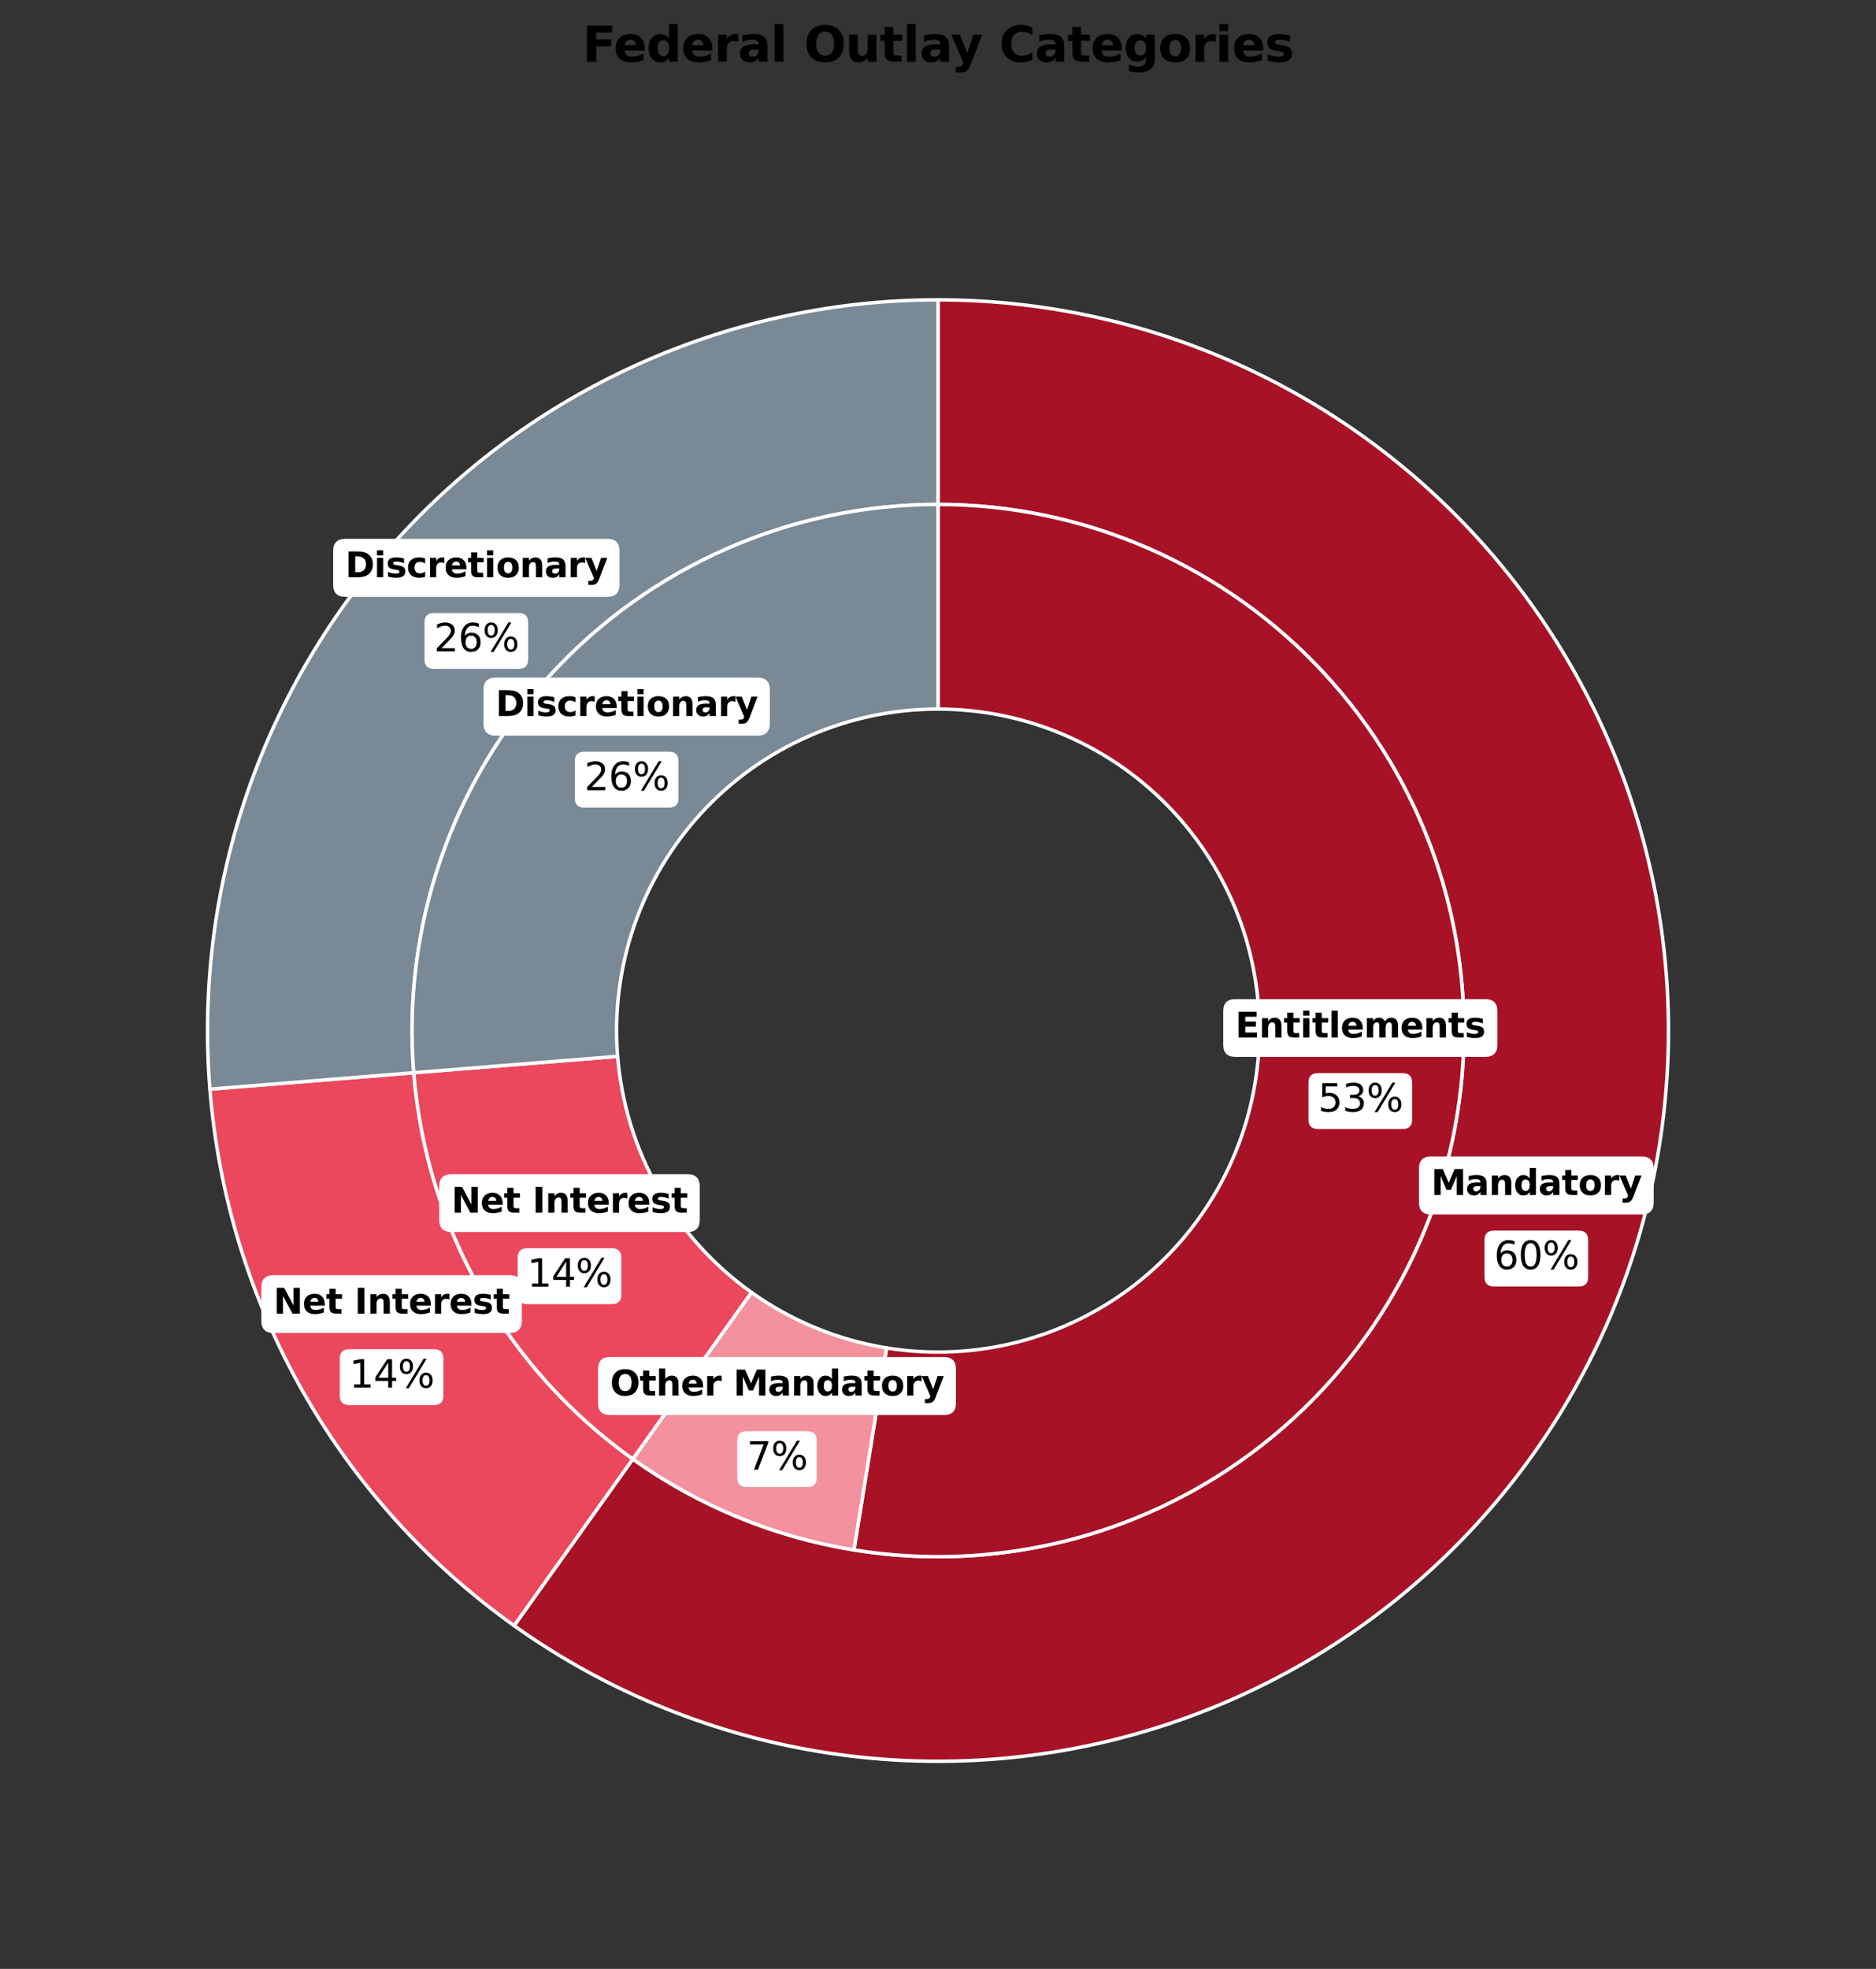 <?xml version="1.0" encoding="utf-8" standalone="no"?>
<!DOCTYPE svg PUBLIC "-//W3C//DTD SVG 1.1//EN"
  "http://www.w3.org/Graphics/SVG/1.1/DTD/svg11.dtd">
<svg xmlns:xlink="http://www.w3.org/1999/xlink" width="542pt" height="568.638pt" viewBox="0 0 542 568.638" xmlns="http://www.w3.org/2000/svg" version="1.1">
 <rect x="0" y="0" width="542" height="568.638" fill="#333333" stroke="none"/>
 <defs>
  <style type="text/css">*{stroke-linejoin: round; stroke-linecap: butt}</style>
 </defs>
 <g id="figure_1">
  <g id="patch_1">
   <path d="M 0 568.638 
L 542 568.638 
L 542 0 
L 0 0 
L 0 568.638 
z
" style="fill: none"/>
  </g>
  <g id="axes_1">
   <g id="patch_2">
    <path d="M 148.525 469.503 
C 175.579 488.783 206.807 501.404 239.66 506.338 
C 272.513 511.271 306.071 508.378 337.594 497.895 
C 369.118 487.412 397.725 469.633 421.081 446.008 
C 444.437 422.383 461.887 393.573 472.008 361.932 
C 482.129 330.29 484.637 296.701 479.327 263.907 
C 474.017 231.113 461.038 200.032 441.45 173.2 
C 421.862 146.369 396.212 124.538 366.594 109.49 
C 336.977 94.442 304.221 86.598 271 86.598 
L 271 145.689 
C 294.919 145.689 318.504 151.337 339.828 162.171 
C 361.153 173.006 379.62 188.724 393.724 208.043 
C 407.828 227.362 417.172 249.74 420.995 273.352 
C 424.818 296.963 423.013 321.147 415.726 343.929 
C 408.439 366.711 395.874 387.454 379.058 404.464 
C 362.242 421.474 341.645 434.276 318.948 441.823 
C 296.251 449.371 272.089 451.454 248.435 447.902 
C 224.781 444.35 202.297 435.262 182.818 421.381 
L 148.525 469.503 
z
" style="fill: #a71226; stroke: #ffffff; stroke-linejoin: miter"/>
   </g>
   <g id="patch_3">
    <path d="M 60.639 314.558 
C 63.106 345.229 72.252 374.993 87.433 401.758 
C 102.614 428.522 123.466 451.646 148.525 469.503 
L 182.818 421.381 
C 164.776 408.524 149.762 391.875 138.832 372.604 
C 127.901 353.333 121.317 331.903 119.54 309.82 
L 60.639 314.558 
z
" style="fill: #eb475d; stroke: #ffffff; stroke-linejoin: miter"/>
   </g>
   <g id="patch_4">
    <path d="M 271 86.598 
C 241.861 86.598 213.035 92.633 186.343 104.322 
C 159.651 116.011 135.667 133.102 115.906 154.517 
C 96.144 175.932 81.031 201.209 71.519 228.752 
C 62.008 256.295 58.303 285.512 60.639 314.558 
L 119.54 309.82 
C 117.858 288.907 120.526 267.871 127.374 248.04 
C 134.222 228.209 145.104 210.009 159.332 194.591 
C 173.56 179.172 190.829 166.866 210.047 158.45 
C 229.265 150.034 250.02 145.689 271 145.689 
L 271 86.598 
z
" style="fill: #798996; stroke: #ffffff; stroke-linejoin: miter"/>
   </g>
   <g id="patch_5">
    <path d="M 246.714 447.633 
C 267.424 450.987 288.607 450.014 308.923 444.778 
C 329.239 439.542 348.253 430.154 364.762 417.208 
C 381.272 404.262 394.923 388.036 404.853 369.554 
C 414.782 351.072 420.778 330.733 422.46 309.82 
C 424.142 288.907 421.474 267.871 414.626 248.04 
C 407.778 228.209 396.896 210.009 382.668 194.591 
C 368.44 179.172 351.171 166.866 331.953 158.45 
C 312.735 150.034 291.98 145.689 271 145.689 
L 271 204.78 
C 283.821 204.78 296.505 207.436 308.249 212.579 
C 319.994 217.722 330.547 225.242 339.242 234.665 
C 347.937 244.087 354.587 255.209 358.772 267.328 
C 362.957 279.447 364.587 292.303 363.559 305.083 
C 362.531 317.863 358.867 330.292 352.799 341.587 
C 346.731 352.881 338.388 362.797 328.299 370.709 
C 318.21 378.62 306.591 384.357 294.175 387.557 
C 281.76 390.757 268.815 391.351 256.158 389.302 
L 246.714 447.633 
z
" style="fill: #a71226; stroke: #ffffff; stroke-linejoin: miter"/>
   </g>
   <g id="patch_6">
    <path d="M 182.818 421.381 
C 192.287 428.129 202.499 433.767 213.254 438.186 
C 224.009 442.605 235.236 445.775 246.714 447.633 
L 256.158 389.302 
C 249.144 388.166 242.283 386.229 235.711 383.529 
C 229.138 380.828 222.898 377.382 217.111 373.259 
L 182.818 421.381 
z
" style="fill: #f3919e; stroke: #ffffff; stroke-linejoin: miter"/>
   </g>
   <g id="patch_7">
    <path d="M 119.54 309.82 
C 121.317 331.903 127.901 353.333 138.832 372.604 
C 149.762 391.875 164.776 408.524 182.818 421.381 
L 217.111 373.259 
C 206.085 365.401 196.91 355.227 190.23 343.451 
C 183.551 331.674 179.527 318.578 178.441 305.082 
L 119.54 309.82 
z
" style="fill: #eb475d; stroke: #ffffff; stroke-linejoin: miter"/>
   </g>
   <g id="patch_8">
    <path d="M 271 145.689 
C 250.02 145.689 229.265 150.034 210.047 158.45 
C 190.829 166.866 173.56 179.172 159.332 194.591 
C 145.104 210.009 134.222 228.209 127.374 248.04 
C 120.526 267.871 117.858 288.907 119.54 309.82 
L 178.441 305.082 
C 177.413 292.302 179.043 279.447 183.228 267.328 
C 187.413 255.209 194.063 244.087 202.758 234.665 
C 211.453 225.242 222.006 217.722 233.751 212.579 
C 245.495 207.436 258.179 204.78 271 204.78 
L 271 145.689 
z
" style="fill: #798996; stroke: #ffffff; stroke-linejoin: miter"/>
   </g>
   <g id="matplotlib.axis_1"/>
   <g id="matplotlib.axis_2"/>
   <g id="text_1">
    <g id="patch_9">
     <path d="M 413.454 350.757 
L 474.279 350.757 
Q 477.779 350.757 477.779 347.257 
L 477.779 337.5 
Q 477.779 334 474.279 334 
L 413.454 334 
Q 409.954 334 409.954 337.5 
L 409.954 347.257 
Q 409.954 350.757 413.454 350.757 
z
" style="fill: #ffffff"/>
    </g>
    <!-- Mandatory -->
    <g transform="translate(413.454 345.099) scale(0.1 -0.1)">
     <defs>
      <path id="DejaVuSans-Bold-4d" d="M 588 4666 
L 2119 4666 
L 3181 2169 
L 4250 4666 
L 5778 4666 
L 5778 0 
L 4641 0 
L 4641 3413 
L 3566 897 
L 2803 897 
L 1728 3413 
L 1728 0 
L 588 0 
L 588 4666 
z
" transform="scale(0.016)"/>
      <path id="DejaVuSans-Bold-61" d="M 2106 1575 
Q 1756 1575 1579 1456 
Q 1403 1338 1403 1106 
Q 1403 894 1545 773 
Q 1688 653 1941 653 
Q 2256 653 2472 879 
Q 2688 1106 2688 1447 
L 2688 1575 
L 2106 1575 
z
M 3816 1997 
L 3816 0 
L 2688 0 
L 2688 519 
Q 2463 200 2181 54 
Q 1900 -91 1497 -91 
Q 953 -91 614 226 
Q 275 544 275 1050 
Q 275 1666 698 1953 
Q 1122 2241 2028 2241 
L 2688 2241 
L 2688 2328 
Q 2688 2594 2478 2717 
Q 2269 2841 1825 2841 
Q 1466 2841 1156 2769 
Q 847 2697 581 2553 
L 581 3406 
Q 941 3494 1303 3539 
Q 1666 3584 2028 3584 
Q 2975 3584 3395 3211 
Q 3816 2838 3816 1997 
z
" transform="scale(0.016)"/>
      <path id="DejaVuSans-Bold-6e" d="M 4056 2131 
L 4056 0 
L 2931 0 
L 2931 347 
L 2931 1631 
Q 2931 2084 2911 2256 
Q 2891 2428 2841 2509 
Q 2775 2619 2662 2680 
Q 2550 2741 2406 2741 
Q 2056 2741 1856 2470 
Q 1656 2200 1656 1722 
L 1656 0 
L 538 0 
L 538 3500 
L 1656 3500 
L 1656 2988 
Q 1909 3294 2193 3439 
Q 2478 3584 2822 3584 
Q 3428 3584 3742 3212 
Q 4056 2841 4056 2131 
z
" transform="scale(0.016)"/>
      <path id="DejaVuSans-Bold-64" d="M 2919 2988 
L 2919 4863 
L 4044 4863 
L 4044 0 
L 2919 0 
L 2919 506 
Q 2688 197 2409 53 
Q 2131 -91 1766 -91 
Q 1119 -91 703 423 
Q 288 938 288 1747 
Q 288 2556 703 3070 
Q 1119 3584 1766 3584 
Q 2128 3584 2408 3439 
Q 2688 3294 2919 2988 
z
M 2181 722 
Q 2541 722 2730 984 
Q 2919 1247 2919 1747 
Q 2919 2247 2730 2509 
Q 2541 2772 2181 2772 
Q 1825 2772 1636 2509 
Q 1447 2247 1447 1747 
Q 1447 1247 1636 984 
Q 1825 722 2181 722 
z
" transform="scale(0.016)"/>
      <path id="DejaVuSans-Bold-74" d="M 1759 4494 
L 1759 3500 
L 2913 3500 
L 2913 2700 
L 1759 2700 
L 1759 1216 
Q 1759 972 1856 886 
Q 1953 800 2241 800 
L 2816 800 
L 2816 0 
L 1856 0 
Q 1194 0 917 276 
Q 641 553 641 1216 
L 641 2700 
L 84 2700 
L 84 3500 
L 641 3500 
L 641 4494 
L 1759 4494 
z
" transform="scale(0.016)"/>
      <path id="DejaVuSans-Bold-6f" d="M 2203 2784 
Q 1831 2784 1636 2517 
Q 1441 2250 1441 1747 
Q 1441 1244 1636 976 
Q 1831 709 2203 709 
Q 2569 709 2762 976 
Q 2956 1244 2956 1747 
Q 2956 2250 2762 2517 
Q 2569 2784 2203 2784 
z
M 2203 3584 
Q 3106 3584 3614 3096 
Q 4122 2609 4122 1747 
Q 4122 884 3614 396 
Q 3106 -91 2203 -91 
Q 1297 -91 786 396 
Q 275 884 275 1747 
Q 275 2609 786 3096 
Q 1297 3584 2203 3584 
z
" transform="scale(0.016)"/>
      <path id="DejaVuSans-Bold-72" d="M 3138 2547 
Q 2991 2616 2845 2648 
Q 2700 2681 2553 2681 
Q 2122 2681 1889 2404 
Q 1656 2128 1656 1613 
L 1656 0 
L 538 0 
L 538 3500 
L 1656 3500 
L 1656 2925 
Q 1872 3269 2151 3426 
Q 2431 3584 2822 3584 
Q 2878 3584 2943 3579 
Q 3009 3575 3134 3559 
L 3138 2547 
z
" transform="scale(0.016)"/>
      <path id="DejaVuSans-Bold-79" d="M 78 3500 
L 1197 3500 
L 2138 1125 
L 2938 3500 
L 4056 3500 
L 2584 -331 
Q 2363 -916 2067 -1148 
Q 1772 -1381 1288 -1381 
L 641 -1381 
L 641 -647 
L 991 -647 
Q 1275 -647 1404 -556 
Q 1534 -466 1606 -231 
L 1638 -134 
L 78 3500 
z
" transform="scale(0.016)"/>
     </defs>
     <use xlink:href="#DejaVuSans-Bold-4d"/>
     <use xlink:href="#DejaVuSans-Bold-61" x="99.512"/>
     <use xlink:href="#DejaVuSans-Bold-6e" x="166.992"/>
     <use xlink:href="#DejaVuSans-Bold-64" x="238.184"/>
     <use xlink:href="#DejaVuSans-Bold-61" x="309.766"/>
     <use xlink:href="#DejaVuSans-Bold-74" x="377.246"/>
     <use xlink:href="#DejaVuSans-Bold-6f" x="425.049"/>
     <use xlink:href="#DejaVuSans-Bold-72" x="493.75"/>
     <use xlink:href="#DejaVuSans-Bold-79" x="543.066"/>
    </g>
   </g>
   <g id="text_2">
    <g id="patch_10">
     <path d="M 431.642 371.555 
L 456.091 371.555 
Q 458.841 371.555 458.841 368.805 
L 458.841 358.159 
Q 458.841 355.409 456.091 355.409 
L 431.642 355.409 
Q 428.892 355.409 428.892 358.159 
L 428.892 368.805 
Q 428.892 371.555 431.642 371.555 
z
" style="fill: #ffffff"/>
    </g>
    <!-- 60% -->
    <g transform="translate(431.642 366.518) scale(0.11 -0.11)">
     <defs>
      <path id="DejaVuSans-36" d="M 2113 2584 
Q 1688 2584 1439 2293 
Q 1191 2003 1191 1497 
Q 1191 994 1439 701 
Q 1688 409 2113 409 
Q 2538 409 2786 701 
Q 3034 994 3034 1497 
Q 3034 2003 2786 2293 
Q 2538 2584 2113 2584 
z
M 3366 4563 
L 3366 3988 
Q 3128 4100 2886 4159 
Q 2644 4219 2406 4219 
Q 1781 4219 1451 3797 
Q 1122 3375 1075 2522 
Q 1259 2794 1537 2939 
Q 1816 3084 2150 3084 
Q 2853 3084 3261 2657 
Q 3669 2231 3669 1497 
Q 3669 778 3244 343 
Q 2819 -91 2113 -91 
Q 1303 -91 875 529 
Q 447 1150 447 2328 
Q 447 3434 972 4092 
Q 1497 4750 2381 4750 
Q 2619 4750 2861 4703 
Q 3103 4656 3366 4563 
z
" transform="scale(0.016)"/>
      <path id="DejaVuSans-30" d="M 2034 4250 
Q 1547 4250 1301 3770 
Q 1056 3291 1056 2328 
Q 1056 1369 1301 889 
Q 1547 409 2034 409 
Q 2525 409 2770 889 
Q 3016 1369 3016 2328 
Q 3016 3291 2770 3770 
Q 2525 4250 2034 4250 
z
M 2034 4750 
Q 2819 4750 3233 4129 
Q 3647 3509 3647 2328 
Q 3647 1150 3233 529 
Q 2819 -91 2034 -91 
Q 1250 -91 836 529 
Q 422 1150 422 2328 
Q 422 3509 836 4129 
Q 1250 4750 2034 4750 
z
" transform="scale(0.016)"/>
      <path id="DejaVuSans-25" d="M 4653 2053 
Q 4381 2053 4226 1822 
Q 4072 1591 4072 1178 
Q 4072 772 4226 539 
Q 4381 306 4653 306 
Q 4919 306 5073 539 
Q 5228 772 5228 1178 
Q 5228 1588 5073 1820 
Q 4919 2053 4653 2053 
z
M 4653 2450 
Q 5147 2450 5437 2106 
Q 5728 1763 5728 1178 
Q 5728 594 5436 251 
Q 5144 -91 4653 -91 
Q 4153 -91 3862 251 
Q 3572 594 3572 1178 
Q 3572 1766 3864 2108 
Q 4156 2450 4653 2450 
z
M 1428 4353 
Q 1159 4353 1004 4120 
Q 850 3888 850 3481 
Q 850 3069 1003 2837 
Q 1156 2606 1428 2606 
Q 1700 2606 1854 2837 
Q 2009 3069 2009 3481 
Q 2009 3884 1853 4118 
Q 1697 4353 1428 4353 
z
M 4250 4750 
L 4750 4750 
L 1831 -91 
L 1331 -91 
L 4250 4750 
z
M 1428 4750 
Q 1922 4750 2215 4408 
Q 2509 4066 2509 3481 
Q 2509 2891 2217 2550 
Q 1925 2209 1428 2209 
Q 931 2209 642 2551 
Q 353 2894 353 3481 
Q 353 4063 643 4406 
Q 934 4750 1428 4750 
z
" transform="scale(0.016)"/>
     </defs>
     <use xlink:href="#DejaVuSans-36"/>
     <use xlink:href="#DejaVuSans-30" x="63.623"/>
     <use xlink:href="#DejaVuSans-25" x="127.246"/>
    </g>
   </g>
   <g id="text_3">
    <g id="patch_11">
     <path d="M 79.002 384.968 
L 147.262 384.968 
Q 150.762 384.968 150.762 381.468 
L 150.762 371.79 
Q 150.762 368.29 147.262 368.29 
L 79.002 368.29 
Q 75.502 368.29 75.502 371.79 
L 75.502 381.468 
Q 75.502 384.968 79.002 384.968 
z
" style="fill: #ffffff"/>
    </g>
    <!-- Net Interest -->
    <g transform="translate(79.002 379.388) scale(0.1 -0.1)">
     <defs>
      <path id="DejaVuSans-Bold-4e" d="M 588 4666 
L 1931 4666 
L 3628 1466 
L 3628 4666 
L 4769 4666 
L 4769 0 
L 3425 0 
L 1728 3200 
L 1728 0 
L 588 0 
L 588 4666 
z
" transform="scale(0.016)"/>
      <path id="DejaVuSans-Bold-65" d="M 4031 1759 
L 4031 1441 
L 1416 1441 
Q 1456 1047 1700 850 
Q 1944 653 2381 653 
Q 2734 653 3104 758 
Q 3475 863 3866 1075 
L 3866 213 
Q 3469 63 3072 -14 
Q 2675 -91 2278 -91 
Q 1328 -91 801 392 
Q 275 875 275 1747 
Q 275 2603 792 3093 
Q 1309 3584 2216 3584 
Q 3041 3584 3536 3087 
Q 4031 2591 4031 1759 
z
M 2881 2131 
Q 2881 2450 2695 2645 
Q 2509 2841 2209 2841 
Q 1884 2841 1681 2658 
Q 1478 2475 1428 2131 
L 2881 2131 
z
" transform="scale(0.016)"/>
      <path id="DejaVuSans-Bold-20" transform="scale(0.016)"/>
      <path id="DejaVuSans-Bold-49" d="M 588 4666 
L 1791 4666 
L 1791 0 
L 588 0 
L 588 4666 
z
" transform="scale(0.016)"/>
      <path id="DejaVuSans-Bold-73" d="M 3272 3391 
L 3272 2541 
Q 2913 2691 2578 2766 
Q 2244 2841 1947 2841 
Q 1628 2841 1473 2761 
Q 1319 2681 1319 2516 
Q 1319 2381 1436 2309 
Q 1553 2238 1856 2203 
L 2053 2175 
Q 2913 2066 3209 1816 
Q 3506 1566 3506 1031 
Q 3506 472 3093 190 
Q 2681 -91 1863 -91 
Q 1516 -91 1145 -36 
Q 775 19 384 128 
L 384 978 
Q 719 816 1070 734 
Q 1422 653 1784 653 
Q 2113 653 2278 743 
Q 2444 834 2444 1013 
Q 2444 1163 2330 1236 
Q 2216 1309 1875 1350 
L 1678 1375 
Q 931 1469 631 1722 
Q 331 1975 331 2491 
Q 331 3047 712 3315 
Q 1094 3584 1881 3584 
Q 2191 3584 2531 3537 
Q 2872 3491 3272 3391 
z
" transform="scale(0.016)"/>
     </defs>
     <use xlink:href="#DejaVuSans-Bold-4e"/>
     <use xlink:href="#DejaVuSans-Bold-65" x="83.691"/>
     <use xlink:href="#DejaVuSans-Bold-74" x="151.514"/>
     <use xlink:href="#DejaVuSans-Bold-20" x="199.316"/>
     <use xlink:href="#DejaVuSans-Bold-49" x="234.131"/>
     <use xlink:href="#DejaVuSans-Bold-6e" x="271.338"/>
     <use xlink:href="#DejaVuSans-Bold-74" x="342.529"/>
     <use xlink:href="#DejaVuSans-Bold-65" x="390.332"/>
     <use xlink:href="#DejaVuSans-Bold-72" x="458.154"/>
     <use xlink:href="#DejaVuSans-Bold-65" x="507.471"/>
     <use xlink:href="#DejaVuSans-Bold-73" x="575.293"/>
     <use xlink:href="#DejaVuSans-Bold-74" x="634.814"/>
    </g>
   </g>
   <g id="text_4">
    <g id="patch_12">
     <path d="M 100.908 405.806 
L 125.357 405.806 
Q 128.107 405.806 128.107 403.056 
L 128.107 392.41 
Q 128.107 389.66 125.357 389.66 
L 100.908 389.66 
Q 98.158 389.66 98.158 392.41 
L 98.158 403.056 
Q 98.158 405.806 100.908 405.806 
z
" style="fill: #ffffff"/>
    </g>
    <!-- 14% -->
    <g transform="translate(100.908 400.768) scale(0.11 -0.11)">
     <defs>
      <path id="DejaVuSans-31" d="M 794 531 
L 1825 531 
L 1825 4091 
L 703 3866 
L 703 4441 
L 1819 4666 
L 2450 4666 
L 2450 531 
L 3481 531 
L 3481 0 
L 794 0 
L 794 531 
z
" transform="scale(0.016)"/>
      <path id="DejaVuSans-34" d="M 2419 4116 
L 825 1625 
L 2419 1625 
L 2419 4116 
z
M 2253 4666 
L 3047 4666 
L 3047 1625 
L 3713 1625 
L 3713 1100 
L 3047 1100 
L 3047 0 
L 2419 0 
L 2419 1100 
L 313 1100 
L 313 1709 
L 2253 4666 
z
" transform="scale(0.016)"/>
     </defs>
     <use xlink:href="#DejaVuSans-31"/>
     <use xlink:href="#DejaVuSans-34" x="63.623"/>
     <use xlink:href="#DejaVuSans-25" x="127.246"/>
    </g>
   </g>
   <g id="text_5">
    <g id="patch_13">
     <path d="M 99.759 172.38 
L 175.478 172.38 
Q 178.978 172.38 178.978 168.88 
L 178.978 159.124 
Q 178.978 155.624 175.478 155.624 
L 99.759 155.624 
Q 96.259 155.624 96.259 159.124 
L 96.259 168.88 
Q 96.259 172.38 99.759 172.38 
z
" style="fill: #ffffff"/>
    </g>
    <!-- Discretionary -->
    <g transform="translate(99.759 166.722) scale(0.1 -0.1)">
     <defs>
      <path id="DejaVuSans-Bold-44" d="M 1791 3756 
L 1791 909 
L 2222 909 
Q 2959 909 3348 1275 
Q 3738 1641 3738 2338 
Q 3738 3031 3350 3393 
Q 2963 3756 2222 3756 
L 1791 3756 
z
M 588 4666 
L 1856 4666 
Q 2919 4666 3439 4514 
Q 3959 4363 4331 4000 
Q 4659 3684 4818 3271 
Q 4978 2859 4978 2338 
Q 4978 1809 4818 1395 
Q 4659 981 4331 666 
Q 3956 303 3431 151 
Q 2906 0 1856 0 
L 588 0 
L 588 4666 
z
" transform="scale(0.016)"/>
      <path id="DejaVuSans-Bold-69" d="M 538 3500 
L 1656 3500 
L 1656 0 
L 538 0 
L 538 3500 
z
M 538 4863 
L 1656 4863 
L 1656 3950 
L 538 3950 
L 538 4863 
z
" transform="scale(0.016)"/>
      <path id="DejaVuSans-Bold-63" d="M 3366 3391 
L 3366 2478 
Q 3138 2634 2908 2709 
Q 2678 2784 2431 2784 
Q 1963 2784 1702 2511 
Q 1441 2238 1441 1747 
Q 1441 1256 1702 982 
Q 1963 709 2431 709 
Q 2694 709 2930 787 
Q 3166 866 3366 1019 
L 3366 103 
Q 3103 6 2833 -42 
Q 2563 -91 2291 -91 
Q 1344 -91 809 395 
Q 275 881 275 1747 
Q 275 2613 809 3098 
Q 1344 3584 2291 3584 
Q 2566 3584 2833 3536 
Q 3100 3488 3366 3391 
z
" transform="scale(0.016)"/>
     </defs>
     <use xlink:href="#DejaVuSans-Bold-44"/>
     <use xlink:href="#DejaVuSans-Bold-69" x="83.008"/>
     <use xlink:href="#DejaVuSans-Bold-73" x="117.285"/>
     <use xlink:href="#DejaVuSans-Bold-63" x="176.807"/>
     <use xlink:href="#DejaVuSans-Bold-72" x="236.084"/>
     <use xlink:href="#DejaVuSans-Bold-65" x="285.4"/>
     <use xlink:href="#DejaVuSans-Bold-74" x="353.223"/>
     <use xlink:href="#DejaVuSans-Bold-69" x="401.025"/>
     <use xlink:href="#DejaVuSans-Bold-6f" x="435.303"/>
     <use xlink:href="#DejaVuSans-Bold-6e" x="504.004"/>
     <use xlink:href="#DejaVuSans-Bold-61" x="575.195"/>
     <use xlink:href="#DejaVuSans-Bold-72" x="642.676"/>
     <use xlink:href="#DejaVuSans-Bold-79" x="691.992"/>
    </g>
   </g>
   <g id="text_6">
    <g id="patch_14">
     <path d="M 125.394 193.179 
L 149.843 193.179 
Q 152.593 193.179 152.593 190.429 
L 152.593 179.783 
Q 152.593 177.033 149.843 177.033 
L 125.394 177.033 
Q 122.644 177.033 122.644 179.783 
L 122.644 190.429 
Q 122.644 193.179 125.394 193.179 
z
" style="fill: #ffffff"/>
    </g>
    <!-- 26% -->
    <g transform="translate(125.394 188.141) scale(0.11 -0.11)">
     <defs>
      <path id="DejaVuSans-32" d="M 1228 531 
L 3431 531 
L 3431 0 
L 469 0 
L 469 531 
Q 828 903 1448 1529 
Q 2069 2156 2228 2338 
Q 2531 2678 2651 2914 
Q 2772 3150 2772 3378 
Q 2772 3750 2511 3984 
Q 2250 4219 1831 4219 
Q 1534 4219 1204 4116 
Q 875 4013 500 3803 
L 500 4441 
Q 881 4594 1212 4672 
Q 1544 4750 1819 4750 
Q 2544 4750 2975 4387 
Q 3406 4025 3406 3419 
Q 3406 3131 3298 2873 
Q 3191 2616 2906 2266 
Q 2828 2175 2409 1742 
Q 1991 1309 1228 531 
z
" transform="scale(0.016)"/>
     </defs>
     <use xlink:href="#DejaVuSans-32"/>
     <use xlink:href="#DejaVuSans-36" x="63.623"/>
     <use xlink:href="#DejaVuSans-25" x="127.246"/>
    </g>
   </g>
   <g id="text_7">
    <g id="patch_15">
     <path d="M 356.908 305.238 
L 429.11 305.238 
Q 432.61 305.238 432.61 301.738 
L 432.61 292.06 
Q 432.61 288.56 429.11 288.56 
L 356.908 288.56 
Q 353.408 288.56 353.408 292.06 
L 353.408 301.738 
Q 353.408 305.238 356.908 305.238 
z
" style="fill: #ffffff"/>
    </g>
    <!-- Entitlements -->
    <g transform="translate(356.908 299.659) scale(0.1 -0.1)">
     <defs>
      <path id="DejaVuSans-Bold-45" d="M 588 4666 
L 3834 4666 
L 3834 3756 
L 1791 3756 
L 1791 2888 
L 3713 2888 
L 3713 1978 
L 1791 1978 
L 1791 909 
L 3903 909 
L 3903 0 
L 588 0 
L 588 4666 
z
" transform="scale(0.016)"/>
      <path id="DejaVuSans-Bold-6c" d="M 538 4863 
L 1656 4863 
L 1656 0 
L 538 0 
L 538 4863 
z
" transform="scale(0.016)"/>
      <path id="DejaVuSans-Bold-6d" d="M 3781 2919 
Q 3994 3244 4286 3414 
Q 4578 3584 4928 3584 
Q 5531 3584 5847 3212 
Q 6163 2841 6163 2131 
L 6163 0 
L 5038 0 
L 5038 1825 
Q 5041 1866 5042 1909 
Q 5044 1953 5044 2034 
Q 5044 2406 4934 2573 
Q 4825 2741 4581 2741 
Q 4263 2741 4089 2478 
Q 3916 2216 3909 1719 
L 3909 0 
L 2784 0 
L 2784 1825 
Q 2784 2406 2684 2573 
Q 2584 2741 2328 2741 
Q 2006 2741 1831 2477 
Q 1656 2213 1656 1722 
L 1656 0 
L 531 0 
L 531 3500 
L 1656 3500 
L 1656 2988 
Q 1863 3284 2130 3434 
Q 2397 3584 2719 3584 
Q 3081 3584 3359 3409 
Q 3638 3234 3781 2919 
z
" transform="scale(0.016)"/>
     </defs>
     <use xlink:href="#DejaVuSans-Bold-45"/>
     <use xlink:href="#DejaVuSans-Bold-6e" x="68.311"/>
     <use xlink:href="#DejaVuSans-Bold-74" x="139.502"/>
     <use xlink:href="#DejaVuSans-Bold-69" x="187.305"/>
     <use xlink:href="#DejaVuSans-Bold-74" x="221.582"/>
     <use xlink:href="#DejaVuSans-Bold-6c" x="269.385"/>
     <use xlink:href="#DejaVuSans-Bold-65" x="303.662"/>
     <use xlink:href="#DejaVuSans-Bold-6d" x="371.484"/>
     <use xlink:href="#DejaVuSans-Bold-65" x="475.684"/>
     <use xlink:href="#DejaVuSans-Bold-6e" x="543.506"/>
     <use xlink:href="#DejaVuSans-Bold-74" x="614.697"/>
     <use xlink:href="#DejaVuSans-Bold-73" x="662.5"/>
    </g>
   </g>
   <g id="text_8">
    <g id="patch_16">
     <path d="M 380.785 326.076 
L 405.234 326.076 
Q 407.984 326.076 407.984 323.326 
L 407.984 312.68 
Q 407.984 309.93 405.234 309.93 
L 380.785 309.93 
Q 378.035 309.93 378.035 312.68 
L 378.035 323.326 
Q 378.035 326.076 380.785 326.076 
z
" style="fill: #ffffff"/>
    </g>
    <!-- 53% -->
    <g transform="translate(380.785 321.039) scale(0.11 -0.11)">
     <defs>
      <path id="DejaVuSans-35" d="M 691 4666 
L 3169 4666 
L 3169 4134 
L 1269 4134 
L 1269 2991 
Q 1406 3038 1543 3061 
Q 1681 3084 1819 3084 
Q 2600 3084 3056 2656 
Q 3513 2228 3513 1497 
Q 3513 744 3044 326 
Q 2575 -91 1722 -91 
Q 1428 -91 1123 -41 
Q 819 9 494 109 
L 494 744 
Q 775 591 1075 516 
Q 1375 441 1709 441 
Q 2250 441 2565 725 
Q 2881 1009 2881 1497 
Q 2881 1984 2565 2268 
Q 2250 2553 1709 2553 
Q 1456 2553 1204 2497 
Q 953 2441 691 2322 
L 691 4666 
z
" transform="scale(0.016)"/>
      <path id="DejaVuSans-33" d="M 2597 2516 
Q 3050 2419 3304 2112 
Q 3559 1806 3559 1356 
Q 3559 666 3084 287 
Q 2609 -91 1734 -91 
Q 1441 -91 1130 -33 
Q 819 25 488 141 
L 488 750 
Q 750 597 1062 519 
Q 1375 441 1716 441 
Q 2309 441 2620 675 
Q 2931 909 2931 1356 
Q 2931 1769 2642 2001 
Q 2353 2234 1838 2234 
L 1294 2234 
L 1294 2753 
L 1863 2753 
Q 2328 2753 2575 2939 
Q 2822 3125 2822 3475 
Q 2822 3834 2567 4026 
Q 2313 4219 1838 4219 
Q 1578 4219 1281 4162 
Q 984 4106 628 3988 
L 628 4550 
Q 988 4650 1302 4700 
Q 1616 4750 1894 4750 
Q 2613 4750 3031 4423 
Q 3450 4097 3450 3541 
Q 3450 3153 3228 2886 
Q 3006 2619 2597 2516 
z
" transform="scale(0.016)"/>
     </defs>
     <use xlink:href="#DejaVuSans-35"/>
     <use xlink:href="#DejaVuSans-33" x="63.623"/>
     <use xlink:href="#DejaVuSans-25" x="127.246"/>
    </g>
   </g>
   <g id="text_9">
    <g id="patch_17">
     <path d="M 176.272 408.684 
L 272.693 408.684 
Q 276.193 408.684 276.193 405.184 
L 276.193 395.427 
Q 276.193 391.927 272.693 391.927 
L 176.272 391.927 
Q 172.772 391.927 172.772 395.427 
L 172.772 405.184 
Q 172.772 408.684 176.272 408.684 
z
" style="fill: #ffffff"/>
    </g>
    <!-- Other Mandatory -->
    <g transform="translate(176.272 403.026) scale(0.1 -0.1)">
     <defs>
      <path id="DejaVuSans-Bold-4f" d="M 2719 3878 
Q 2169 3878 1866 3472 
Q 1563 3066 1563 2328 
Q 1563 1594 1866 1187 
Q 2169 781 2719 781 
Q 3272 781 3575 1187 
Q 3878 1594 3878 2328 
Q 3878 3066 3575 3472 
Q 3272 3878 2719 3878 
z
M 2719 4750 
Q 3844 4750 4481 4106 
Q 5119 3463 5119 2328 
Q 5119 1197 4481 553 
Q 3844 -91 2719 -91 
Q 1597 -91 958 553 
Q 319 1197 319 2328 
Q 319 3463 958 4106 
Q 1597 4750 2719 4750 
z
" transform="scale(0.016)"/>
      <path id="DejaVuSans-Bold-68" d="M 4056 2131 
L 4056 0 
L 2931 0 
L 2931 347 
L 2931 1625 
Q 2931 2084 2911 2256 
Q 2891 2428 2841 2509 
Q 2775 2619 2662 2680 
Q 2550 2741 2406 2741 
Q 2056 2741 1856 2470 
Q 1656 2200 1656 1722 
L 1656 0 
L 538 0 
L 538 4863 
L 1656 4863 
L 1656 2988 
Q 1909 3294 2193 3439 
Q 2478 3584 2822 3584 
Q 3428 3584 3742 3212 
Q 4056 2841 4056 2131 
z
" transform="scale(0.016)"/>
     </defs>
     <use xlink:href="#DejaVuSans-Bold-4f"/>
     <use xlink:href="#DejaVuSans-Bold-74" x="85.01"/>
     <use xlink:href="#DejaVuSans-Bold-68" x="132.812"/>
     <use xlink:href="#DejaVuSans-Bold-65" x="204.004"/>
     <use xlink:href="#DejaVuSans-Bold-72" x="271.826"/>
     <use xlink:href="#DejaVuSans-Bold-20" x="321.143"/>
     <use xlink:href="#DejaVuSans-Bold-4d" x="355.957"/>
     <use xlink:href="#DejaVuSans-Bold-61" x="455.469"/>
     <use xlink:href="#DejaVuSans-Bold-6e" x="522.949"/>
     <use xlink:href="#DejaVuSans-Bold-64" x="594.141"/>
     <use xlink:href="#DejaVuSans-Bold-61" x="665.723"/>
     <use xlink:href="#DejaVuSans-Bold-74" x="733.203"/>
     <use xlink:href="#DejaVuSans-Bold-6f" x="781.006"/>
     <use xlink:href="#DejaVuSans-Bold-72" x="849.707"/>
     <use xlink:href="#DejaVuSans-Bold-79" x="899.023"/>
    </g>
   </g>
   <g id="text_10">
    <g id="patch_18">
     <path d="M 215.757 429.482 
L 233.208 429.482 
Q 235.958 429.482 235.958 426.732 
L 235.958 416.086 
Q 235.958 413.336 233.208 413.336 
L 215.757 413.336 
Q 213.007 413.336 213.007 416.086 
L 213.007 426.732 
Q 213.007 429.482 215.757 429.482 
z
" style="fill: #ffffff"/>
    </g>
    <!-- 7% -->
    <g transform="translate(215.757 424.445) scale(0.11 -0.11)">
     <defs>
      <path id="DejaVuSans-37" d="M 525 4666 
L 3525 4666 
L 3525 4397 
L 1831 0 
L 1172 0 
L 2766 4134 
L 525 4134 
L 525 4666 
z
" transform="scale(0.016)"/>
     </defs>
     <use xlink:href="#DejaVuSans-37"/>
     <use xlink:href="#DejaVuSans-25" x="63.623"/>
    </g>
   </g>
   <g id="text_11">
    <g id="patch_19">
     <path d="M 130.401 355.814 
L 198.661 355.814 
Q 202.161 355.814 202.161 352.314 
L 202.161 342.636 
Q 202.161 339.136 198.661 339.136 
L 130.401 339.136 
Q 126.901 339.136 126.901 342.636 
L 126.901 352.314 
Q 126.901 355.814 130.401 355.814 
z
" style="fill: #ffffff"/>
    </g>
    <!-- Net Interest -->
    <g transform="translate(130.401 350.235) scale(0.1 -0.1)">
     <use xlink:href="#DejaVuSans-Bold-4e"/>
     <use xlink:href="#DejaVuSans-Bold-65" x="83.691"/>
     <use xlink:href="#DejaVuSans-Bold-74" x="151.514"/>
     <use xlink:href="#DejaVuSans-Bold-20" x="199.316"/>
     <use xlink:href="#DejaVuSans-Bold-49" x="234.131"/>
     <use xlink:href="#DejaVuSans-Bold-6e" x="271.338"/>
     <use xlink:href="#DejaVuSans-Bold-74" x="342.529"/>
     <use xlink:href="#DejaVuSans-Bold-65" x="390.332"/>
     <use xlink:href="#DejaVuSans-Bold-72" x="458.154"/>
     <use xlink:href="#DejaVuSans-Bold-65" x="507.471"/>
     <use xlink:href="#DejaVuSans-Bold-73" x="575.293"/>
     <use xlink:href="#DejaVuSans-Bold-74" x="634.814"/>
    </g>
   </g>
   <g id="text_12">
    <g id="patch_20">
     <path d="M 152.306 376.652 
L 176.756 376.652 
Q 179.506 376.652 179.506 373.902 
L 179.506 363.256 
Q 179.506 360.506 176.756 360.506 
L 152.306 360.506 
Q 149.556 360.506 149.556 363.256 
L 149.556 373.902 
Q 149.556 376.652 152.306 376.652 
z
" style="fill: #ffffff"/>
    </g>
    <!-- 14% -->
    <g transform="translate(152.306 371.615) scale(0.11 -0.11)">
     <use xlink:href="#DejaVuSans-31"/>
     <use xlink:href="#DejaVuSans-34" x="63.623"/>
     <use xlink:href="#DejaVuSans-25" x="127.246"/>
    </g>
   </g>
   <g id="text_13">
    <g id="patch_21">
     <path d="M 143.186 212.454 
L 218.905 212.454 
Q 222.405 212.454 222.405 208.954 
L 222.405 199.198 
Q 222.405 195.698 218.905 195.698 
L 143.186 195.698 
Q 139.686 195.698 139.686 199.198 
L 139.686 208.954 
Q 139.686 212.454 143.186 212.454 
z
" style="fill: #ffffff"/>
    </g>
    <!-- Discretionary -->
    <g transform="translate(143.186 206.796) scale(0.1 -0.1)">
     <use xlink:href="#DejaVuSans-Bold-44"/>
     <use xlink:href="#DejaVuSans-Bold-69" x="83.008"/>
     <use xlink:href="#DejaVuSans-Bold-73" x="117.285"/>
     <use xlink:href="#DejaVuSans-Bold-63" x="176.807"/>
     <use xlink:href="#DejaVuSans-Bold-72" x="236.084"/>
     <use xlink:href="#DejaVuSans-Bold-65" x="285.4"/>
     <use xlink:href="#DejaVuSans-Bold-74" x="353.223"/>
     <use xlink:href="#DejaVuSans-Bold-69" x="401.025"/>
     <use xlink:href="#DejaVuSans-Bold-6f" x="435.303"/>
     <use xlink:href="#DejaVuSans-Bold-6e" x="504.004"/>
     <use xlink:href="#DejaVuSans-Bold-61" x="575.195"/>
     <use xlink:href="#DejaVuSans-Bold-72" x="642.676"/>
     <use xlink:href="#DejaVuSans-Bold-79" x="691.992"/>
    </g>
   </g>
   <g id="text_14">
    <g id="patch_22">
     <path d="M 168.821 233.253 
L 193.27 233.253 
Q 196.02 233.253 196.02 230.503 
L 196.02 219.857 
Q 196.02 217.107 193.27 217.107 
L 168.821 217.107 
Q 166.071 217.107 166.071 219.857 
L 166.071 230.503 
Q 166.071 233.253 168.821 233.253 
z
" style="fill: #ffffff"/>
    </g>
    <!-- 26% -->
    <g transform="translate(168.821 228.215) scale(0.11 -0.11)">
     <use xlink:href="#DejaVuSans-32"/>
     <use xlink:href="#DejaVuSans-36" x="63.623"/>
     <use xlink:href="#DejaVuSans-25" x="127.246"/>
    </g>
   </g>
   <g id="text_15">
    <!-- Federal Outlay Categories -->
    <g transform="translate(168.254 17.838) scale(0.14 -0.14)">
     <defs>
      <path id="DejaVuSans-Bold-46" d="M 588 4666 
L 3834 4666 
L 3834 3756 
L 1791 3756 
L 1791 2888 
L 3713 2888 
L 3713 1978 
L 1791 1978 
L 1791 0 
L 588 0 
L 588 4666 
z
" transform="scale(0.016)"/>
      <path id="DejaVuSans-Bold-75" d="M 500 1363 
L 500 3500 
L 1625 3500 
L 1625 3150 
Q 1625 2866 1622 2436 
Q 1619 2006 1619 1863 
Q 1619 1441 1641 1255 
Q 1663 1069 1716 984 
Q 1784 875 1895 815 
Q 2006 756 2150 756 
Q 2500 756 2700 1025 
Q 2900 1294 2900 1772 
L 2900 3500 
L 4019 3500 
L 4019 0 
L 2900 0 
L 2900 506 
Q 2647 200 2364 54 
Q 2081 -91 1741 -91 
Q 1134 -91 817 281 
Q 500 653 500 1363 
z
" transform="scale(0.016)"/>
      <path id="DejaVuSans-Bold-43" d="M 4288 256 
Q 3956 84 3597 -3 
Q 3238 -91 2847 -91 
Q 1681 -91 1000 561 
Q 319 1213 319 2328 
Q 319 3447 1000 4098 
Q 1681 4750 2847 4750 
Q 3238 4750 3597 4662 
Q 3956 4575 4288 4403 
L 4288 3438 
Q 3953 3666 3628 3772 
Q 3303 3878 2944 3878 
Q 2300 3878 1931 3465 
Q 1563 3053 1563 2328 
Q 1563 1606 1931 1193 
Q 2300 781 2944 781 
Q 3303 781 3628 887 
Q 3953 994 4288 1222 
L 4288 256 
z
" transform="scale(0.016)"/>
      <path id="DejaVuSans-Bold-67" d="M 2919 594 
Q 2688 288 2409 144 
Q 2131 0 1766 0 
Q 1125 0 706 504 
Q 288 1009 288 1791 
Q 288 2575 706 3076 
Q 1125 3578 1766 3578 
Q 2131 3578 2409 3434 
Q 2688 3291 2919 2981 
L 2919 3500 
L 4044 3500 
L 4044 353 
Q 4044 -491 3511 -936 
Q 2978 -1381 1966 -1381 
Q 1638 -1381 1331 -1331 
Q 1025 -1281 716 -1178 
L 716 -306 
Q 1009 -475 1290 -558 
Q 1572 -641 1856 -641 
Q 2406 -641 2662 -400 
Q 2919 -159 2919 353 
L 2919 594 
z
M 2181 2772 
Q 1834 2772 1640 2515 
Q 1447 2259 1447 1791 
Q 1447 1309 1634 1061 
Q 1822 813 2181 813 
Q 2531 813 2725 1069 
Q 2919 1325 2919 1791 
Q 2919 2259 2725 2515 
Q 2531 2772 2181 2772 
z
" transform="scale(0.016)"/>
     </defs>
     <use xlink:href="#DejaVuSans-Bold-46"/>
     <use xlink:href="#DejaVuSans-Bold-65" x="64.311"/>
     <use xlink:href="#DejaVuSans-Bold-64" x="132.133"/>
     <use xlink:href="#DejaVuSans-Bold-65" x="203.715"/>
     <use xlink:href="#DejaVuSans-Bold-72" x="271.537"/>
     <use xlink:href="#DejaVuSans-Bold-61" x="320.854"/>
     <use xlink:href="#DejaVuSans-Bold-6c" x="388.334"/>
     <use xlink:href="#DejaVuSans-Bold-20" x="422.611"/>
     <use xlink:href="#DejaVuSans-Bold-4f" x="457.426"/>
     <use xlink:href="#DejaVuSans-Bold-75" x="542.436"/>
     <use xlink:href="#DejaVuSans-Bold-74" x="613.627"/>
     <use xlink:href="#DejaVuSans-Bold-6c" x="661.43"/>
     <use xlink:href="#DejaVuSans-Bold-61" x="695.707"/>
     <use xlink:href="#DejaVuSans-Bold-79" x="760.062"/>
     <use xlink:href="#DejaVuSans-Bold-20" x="825.248"/>
     <use xlink:href="#DejaVuSans-Bold-43" x="860.062"/>
     <use xlink:href="#DejaVuSans-Bold-61" x="933.451"/>
     <use xlink:href="#DejaVuSans-Bold-74" x="1000.932"/>
     <use xlink:href="#DejaVuSans-Bold-65" x="1048.734"/>
     <use xlink:href="#DejaVuSans-Bold-67" x="1116.557"/>
     <use xlink:href="#DejaVuSans-Bold-6f" x="1188.139"/>
     <use xlink:href="#DejaVuSans-Bold-72" x="1256.84"/>
     <use xlink:href="#DejaVuSans-Bold-69" x="1306.156"/>
     <use xlink:href="#DejaVuSans-Bold-65" x="1340.434"/>
     <use xlink:href="#DejaVuSans-Bold-73" x="1408.256"/>
    </g>
   </g>
  </g>
 </g>
</svg>
